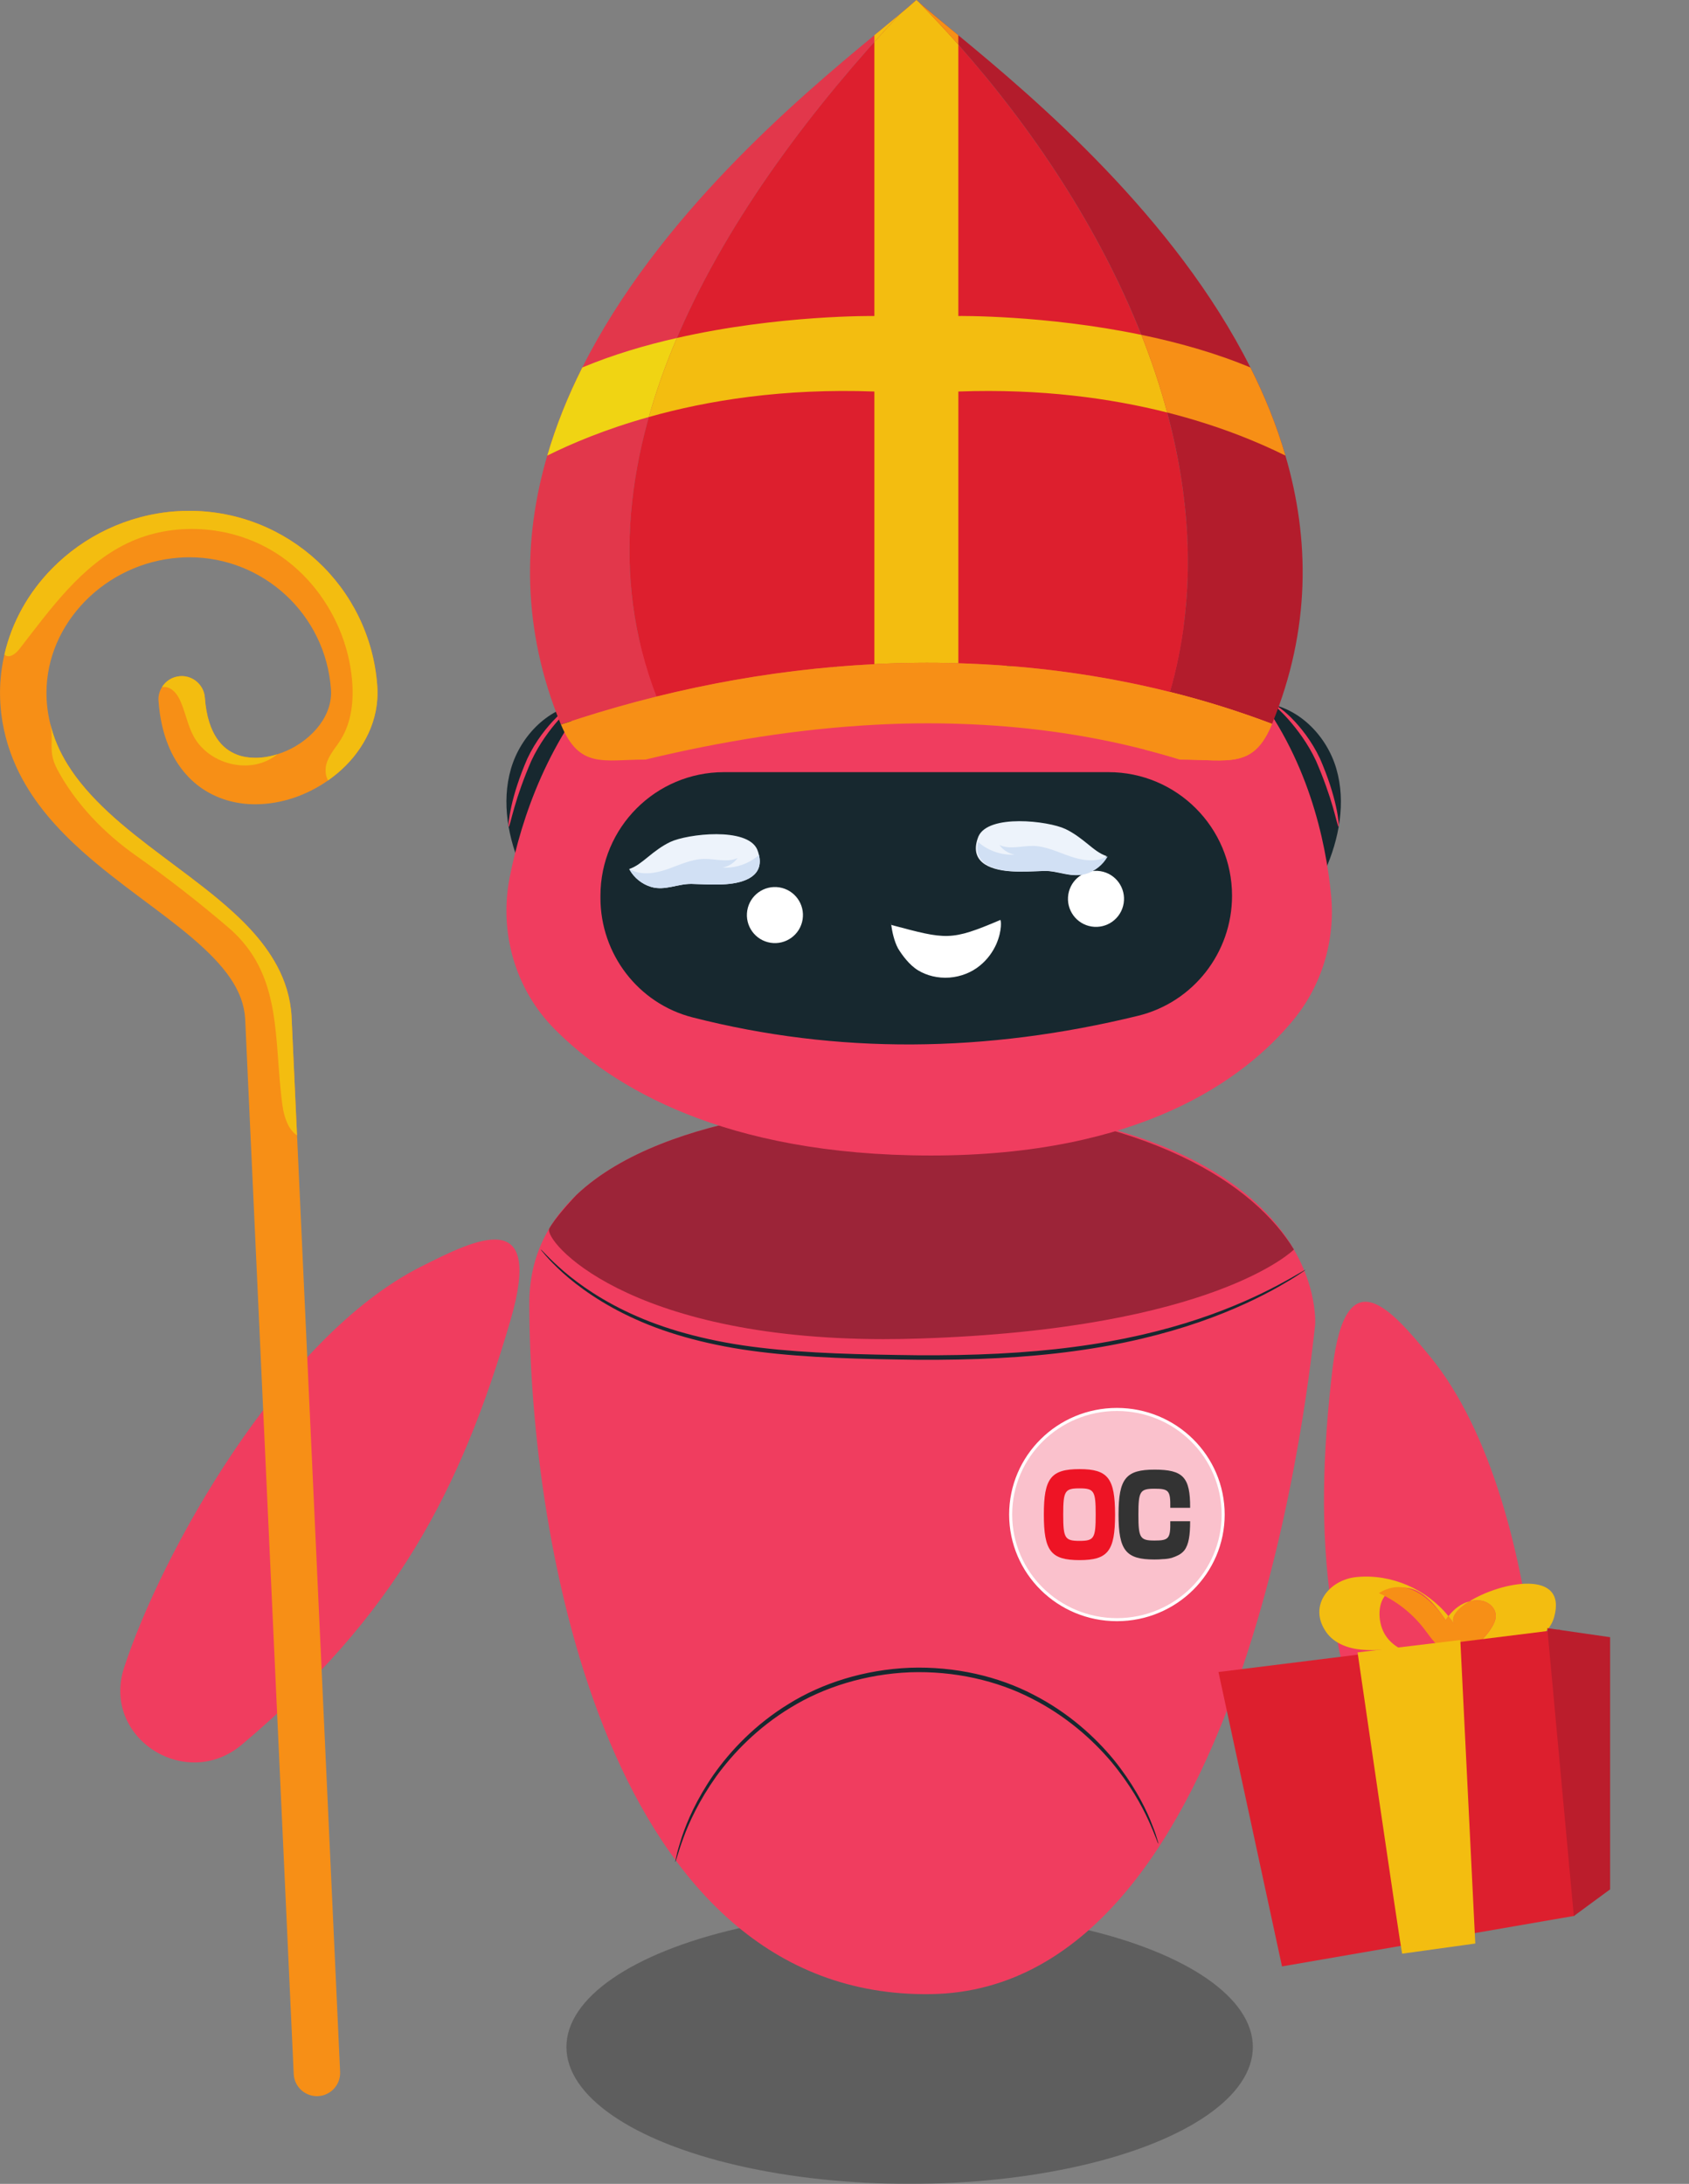 <?xml version="1.0" encoding="UTF-8" standalone="no"?>
<!-- Created with Inkscape (http://www.inkscape.org/) -->

<svg
   width="68.261mm"
   height="88.243mm"
   viewBox="0 0 68.261 88.243"
   version="1.1"
   id="svg31621"
   inkscape:version="1.1 (c68e22c387, 2021-05-23)"
   sodipodi:docname="mascot_sinterklaas.svg"
   xmlns:inkscape="http://www.inkscape.org/namespaces/inkscape"
   xmlns:sodipodi="http://sodipodi.sourceforge.net/DTD/sodipodi-0.dtd"
   xmlns="http://www.w3.org/2000/svg"
   xmlns:svg="http://www.w3.org/2000/svg">
  <rect x="0" y="0" width="68.261" height="88.243" fill="#808080" stroke="none"/>
  <sodipodi:namedview
     id="namedview31623"
     pagecolor="#ffffff"
     bordercolor="#666666"
     borderopacity="1.0"
     inkscape:pageshadow="2"
     inkscape:pageopacity="0.0"
     inkscape:pagecheckerboard="0"
     inkscape:document-units="mm"
     showgrid="false"
     fit-margin-top="0"
     fit-margin-left="0"
     fit-margin-right="0"
     fit-margin-bottom="0"
     inkscape:zoom="0.73762626"
     inkscape:cx="-176.24101"
     inkscape:cy="292.15337"
     inkscape:window-width="1920"
     inkscape:window-height="1012"
     inkscape:window-x="-8"
     inkscape:window-y="-8"
     inkscape:window-maximized="1"
     inkscape:current-layer="layer1" />
  <defs
     id="defs31618" />
  <g
     inkscape:label="Layer 1"
     inkscape:groupmode="layer"
     id="layer1"
     transform="translate(-43.706,-71.378)">
    <ellipse
       style="fill:#000000;fill-opacity:0.262;stroke:none;stroke-width:0.227;stroke-opacity:1"
       id="path4292-3"
       cx="80.469"
       cy="154.09"
       rx="13.871"
       ry="5.531" />
    <path
       d="m 81.323,115.928 c 0,0 -16.224,-0.525 -16.224,8.103 3.52e-4,9.783 3.224,28.113 16.224,27.923 13,-0.191 15.387,-25.893 15.534,-27.039 0,0 0.678,-8.237 -15.534,-8.987"
       style="fill:#f03d5f;fill-opacity:1;fill-rule:nonzero;stroke:none;stroke-width:0.035"
       id="path212-2" />
    <path
       d="m 96.466,122.688 c 0.002,0.002 -0.021,0.02 -0.067,0.052 -0.055,0.037 -0.123,0.083 -0.205,0.138 -0.181,0.122 -0.455,0.289 -0.815,0.494 -0.72,0.406 -1.798,0.941 -3.2,1.425 -1.399,0.486 -3.119,0.914 -5.06,1.175 -1.94,0.267 -4.095,0.367 -6.35,0.351 -2.255,-0.029 -4.408,-0.078 -6.354,-0.321 -1.945,-0.236 -3.669,-0.703 -5.021,-1.317 -1.357,-0.607 -2.336,-1.33 -2.95,-1.883 -0.306,-0.28 -0.528,-0.512 -0.672,-0.677 -0.064,-0.076 -0.117,-0.138 -0.16,-0.189 -0.035,-0.043 -0.052,-0.067 -0.049,-0.069 0.002,-0.002 0.024,0.017 0.064,0.056 0.047,0.048 0.103,0.106 0.173,0.177 0.151,0.156 0.381,0.379 0.692,0.648 0.624,0.533 1.604,1.233 2.955,1.818 1.346,0.592 3.056,1.043 4.99,1.268 1.933,0.232 4.083,0.277 6.334,0.305 2.25,0.016 4.396,-0.079 6.327,-0.335 1.932,-0.25 3.645,-0.663 5.041,-1.13 1.398,-0.465 2.479,-0.979 3.207,-1.364 0.363,-0.194 0.643,-0.351 0.829,-0.462 0.086,-0.049 0.157,-0.09 0.215,-0.123 0.049,-0.027 0.075,-0.039 0.077,-0.036"
       style="fill:#17282f;fill-opacity:1;fill-rule:nonzero;stroke:none;stroke-width:0.035"
       id="path214-6" />
    <path
       d="m 90.52,145.872 c -0.02,0.007 -0.126,-0.347 -0.403,-0.95 -0.275,-0.602 -0.743,-1.449 -1.5,-2.359 -0.762,-0.899 -1.832,-1.857 -3.227,-2.561 -1.386,-0.713 -3.107,-1.115 -4.906,-1.053 -1.801,0.074 -3.486,0.605 -4.815,1.421 -1.338,0.808 -2.333,1.844 -3.024,2.798 -0.686,0.965 -1.089,1.845 -1.317,2.466 -0.23,0.622 -0.309,0.983 -0.33,0.978 -0.006,-0.001 0.012,-0.092 0.052,-0.262 0.036,-0.173 0.108,-0.421 0.211,-0.739 0.21,-0.633 0.597,-1.53 1.279,-2.517 0.687,-0.976 1.685,-2.037 3.042,-2.868 1.348,-0.839 3.064,-1.385 4.895,-1.459 1.832,-0.064 3.584,0.351 4.991,1.085 1.415,0.725 2.491,1.708 3.25,2.629 0.754,0.933 1.209,1.798 1.466,2.413 0.127,0.309 0.217,0.552 0.266,0.721 0.053,0.167 0.077,0.256 0.072,0.258"
       style="fill:#17282f;fill-opacity:1;fill-rule:nonzero;stroke:none;stroke-width:0.035"
       id="path218-9" />
    <path
       d="m 65.936,120.962 c 0.02,-0.034 0.042,-0.068 0.066,-0.104 -0.022,0.034 -0.044,0.07 -0.066,0.104 m 15.386,-5.034 c -0.003,0 -0.013,-3.5e-4 -0.03,-7e-4 0.018,3.5e-4 0.028,7e-4 0.03,7e-4 m -0.04,-0.001 h -3.53e-4 3.53e-4 m -7.05e-4,0 c -0.016,-3.5e-4 -0.037,-7e-4 -0.063,-10e-4 0.025,7.1e-4 0.047,10e-4 0.063,10e-4 m -0.521,-0.005 c 0.007,0 0.015,0 0.022,0 -0.007,0 -0.015,0 -0.022,0"
       style="fill:#8e7479;fill-opacity:1;fill-rule:nonzero;stroke:none;stroke-width:0.035"
       id="path224-8" />
    <path
       d="m 79.464,125.488 c -10.498,-3.5e-4 -13.808,-4.005 -13.559,-4.47 0.01,-0.018 0.02,-0.037 0.032,-0.056 0.022,-0.035 0.043,-0.07 0.066,-0.104 0.327,-0.494 0.999,-1.196 0.999,-1.196 3.677,-3.483 11.588,-3.738 13.76,-3.741 0.007,0 0.015,0 0.022,0 0.003,0 0.006,0 0.009,0 0.193,0 0.338,0.002 0.427,0.004 0.025,7.1e-4 0.047,10e-4 0.063,10e-4 h 3.53e-4 3.53e-4 c 0.004,3.6e-4 0.007,3.6e-4 0.009,3.6e-4 0.018,3.5e-4 0.028,7e-4 0.03,7e-4 3.52e-4,0 3.52e-4,0 3.52e-4,0 8.957,0.415 13.11,3.379 14.678,5.939 0,0 -3.181,3.214 -15.147,3.598 -0.477,0.015 -0.939,0.023 -1.39,0.023"
       style="fill:#9c2438;fill-opacity:1;fill-rule:nonzero;stroke:none;stroke-width:0.035"
       id="path226-1" />
    <path
       d="m 64.817,106.565 c -0.576,-1.288 -0.853,-2.763 -0.462,-4.118 0.391,-1.355 1.556,-2.535 2.962,-2.66"
       style="fill:#17282f;fill-opacity:1;fill-rule:nonzero;stroke:none;stroke-width:0.035"
       id="path228-52" />
    <path
       d="m 66.849,99.869 c 0.017,0.024 -0.236,0.216 -0.572,0.6 -0.334,0.381 -0.769,0.947 -1.095,1.646 -0.311,0.713 -0.542,1.384 -0.683,1.875 -0.142,0.491 -0.206,0.803 -0.234,0.799 -0.023,-0.003 -0.004,-0.324 0.108,-0.831 0.111,-0.507 0.324,-1.191 0.642,-1.919 0.339,-0.727 0.801,-1.291 1.167,-1.659 0.369,-0.37 0.655,-0.529 0.666,-0.511"
       style="fill:#f03d5f;fill-opacity:1;fill-rule:nonzero;stroke:none;stroke-width:0.035"
       id="path230-4" />
    <path
       d="m 97.254,106.565 c 0.576,-1.288 0.854,-2.763 0.462,-4.118 -0.391,-1.355 -1.557,-2.535 -2.962,-2.66"
       style="fill:#17282f;fill-opacity:1;fill-rule:nonzero;stroke:none;stroke-width:0.035"
       id="path232-0" />
    <path
       d="m 95.223,99.869 c 0.011,-0.018 0.298,0.141 0.667,0.511 0.366,0.368 0.828,0.932 1.167,1.659 0.318,0.728 0.531,1.412 0.642,1.919 0.111,0.507 0.131,0.828 0.108,0.831 -0.028,0.005 -0.092,-0.307 -0.234,-0.799 -0.141,-0.491 -0.372,-1.162 -0.683,-1.875 -0.326,-0.699 -0.761,-1.265 -1.095,-1.646 -0.336,-0.384 -0.589,-0.576 -0.572,-0.6"
       style="fill:#f03d5f;fill-opacity:1;fill-rule:nonzero;stroke:none;stroke-width:0.035"
       id="path234-5" />
    <path
       d="m 66.117,112.957 c -1.594,-1.607 -2.25,-3.92 -1.81,-6.14 0.936,-4.727 4.375,-13.235 17.016,-13.056 13.262,0.188 15.75,9.367 16.179,13.789 0.177,1.828 -0.373,3.652 -1.545,5.066 -1.973,2.381 -6.161,5.455 -14.634,5.452 -8.393,-0.003 -12.905,-2.79 -15.206,-5.111"
       style="fill:#f03d5f;fill-opacity:1;fill-rule:nonzero;stroke:none;stroke-width:0.035"
       id="path236-6" />
    <path
       d="m 75.415,94.321 c 0.006,-0.002 0.031,0.053 0.074,0.158 0.049,0.126 0.109,0.279 0.182,0.464 0.158,0.402 0.38,0.989 0.727,1.676 0.35,0.682 0.831,1.479 1.584,2.157 0.739,0.671 1.784,1.232 2.951,1.187 1.163,-0.036 2.204,-0.574 2.97,-1.218 0.771,-0.655 1.295,-1.425 1.674,-2.091 0.38,-0.67 0.624,-1.247 0.794,-1.644 0.169,-0.398 0.258,-0.621 0.272,-0.616 0.006,0.002 -0.009,0.06 -0.043,0.169 -0.034,0.109 -0.088,0.269 -0.162,0.473 -0.15,0.406 -0.378,0.994 -0.748,1.681 -0.37,0.682 -0.889,1.474 -1.678,2.157 -0.782,0.669 -1.855,1.234 -3.074,1.272 -0.605,0.021 -1.197,-0.113 -1.716,-0.344 -0.522,-0.229 -0.971,-0.553 -1.354,-0.901 -0.769,-0.706 -1.248,-1.528 -1.587,-2.224 -0.336,-0.703 -0.54,-1.299 -0.678,-1.71 -0.068,-0.206 -0.118,-0.367 -0.15,-0.477 -0.031,-0.11 -0.045,-0.168 -0.039,-0.17"
       style="fill:#17282f;fill-opacity:1;fill-rule:nonzero;stroke:none;stroke-width:0.035"
       id="path238-8" />
    <path
       d="m 89.703,112.422 c -6.154,1.505 -12.16,1.561 -18.008,0.065 -2.197,-0.562 -3.722,-2.562 -3.722,-4.83 v -0.085 c 0,-2.758 2.236,-4.994 4.994,-4.994 h 15.538 c 2.758,0 4.994,2.236 4.994,4.994 0,2.297 -1.566,4.305 -3.797,4.85"
       style="fill:#17282f;fill-opacity:1;fill-rule:nonzero;stroke:none;stroke-width:0.035"
       id="path240-1" />
    <path
       d="m 76.143,108.532 c -0.099,0.618 -0.68,1.038 -1.298,0.939 -0.618,-0.099 -1.038,-0.68 -0.939,-1.298 0.099,-0.618 0.68,-1.038 1.298,-0.939 0.618,0.099 1.038,0.68 0.939,1.298"
       style="fill:#ffffff;fill-opacity:1;fill-rule:nonzero;stroke:none;stroke-width:0.035"
       id="path242-2" />
    <path
       d="m 89.119,107.877 c -0.099,0.618 -0.68,1.038 -1.298,0.939 -0.618,-0.099 -1.038,-0.68 -0.939,-1.298 0.099,-0.618 0.68,-1.038 1.298,-0.939 0.618,0.099 1.038,0.68 0.939,1.298"
       style="fill:#ffffff;fill-opacity:1;fill-rule:nonzero;stroke:none;stroke-width:0.035"
       id="path244-4" />
    <path
       d="m 84.137,108.55 c 0.02,-0.007 0.086,0.4 -0.168,0.983 -0.129,0.285 -0.341,0.606 -0.665,0.866 -0.321,0.264 -0.757,0.444 -1.225,0.48 -0.469,0.034 -0.921,-0.08 -1.27,-0.294 -0.351,-0.211 -0.649,-0.621 -0.809,-0.885 -0.319,-0.599 -0.3,-1.484 -0.28,-0.95 2.24,0.595 2.394,0.66 4.417,-0.2"
       style="fill:#ffffff;fill-opacity:1;fill-rule:nonzero;stroke:none;stroke-width:0.035"
       id="path246-1"
       sodipodi:nodetypes="cccccccc" />
    <ellipse
       style="fill:#ffffff;fill-opacity:0.677;fill-rule:evenodd;stroke:#ffffff;stroke-width:0.123;stroke-opacity:1"
       id="path1738-8"
       cx="88.846"
       cy="132.576"
       rx="4.294"
       ry="4.247" />
    <g
       id="g1474-21"
       transform="matrix(0.054,0,0,0.054,85.893,130.74)">
      <g
         fill="#ee1425"
         class="text open"
         id="g20-41"
         transform="translate(0,-23)">
        <path
           d="M 26.7,23 C 5.3,23 0,29.8 0,57 0,84.3 5.3,91.1 26.7,91.1 48,91.1 53.3,84.3 53.3,57.1 53.3,29.8 48,23 26.7,23 Z m 0,53.7 c -11,0 -12.2,-2 -12.2,-19.7 0,-17.7 1.2,-19.6 12.2,-19.6 11,0 12.1,2 12.1,19.6 0,17.8 -1.2,19.7 -12.1,19.7 z"
           id="path18-6-1"
           sodipodi:nodetypes="ssssssssss" />
      </g>
      <path
         fill="#333333"
         d="m 100.204,64.704 h 0.093 c -0.062,4.19e-4 -0.124,4.19e-4 -0.186,0 z M 94.632,38.977 h 14.859 c 0,10.499 -1.022,17.498 -4.365,21.849 -1.343,1.62 -3.024,2.913 -4.922,3.783 -1.486,0.757 -2.972,1.324 -4.272,1.703 h 0.279 l -2.6,0.568 h 0.093 c -2.693,0.473 -4.643,0.473 -4.643,0.473 -1.857,0.189 -3.993,0.284 -6.222,0.284 -21.452,0 -26.931,-6.715 -26.931,-33.672 0,-26.956 5.479,-33.577 26.931,-33.577 21.452,0 26.745,5.675 26.652,28.564 H 94.632 c 0.186,-12.863 -1.022,-14.282 -11.794,-14.282 -10.865,0 -12.073,1.892 -12.073,19.295 0,17.498 1.207,19.484 12.073,19.484 10.772,0 11.98,-1.513 11.794,-14.471 z"
         class="text circuit"
         id="path22-0"
         sodipodi:nodetypes="cccccccccccccsssccsssc"
         style="stroke-width:0.937" />
    </g>
    <path
       style="fill:#f03d5f;fill-opacity:1;stroke:none;stroke-width:0.258px;stroke-linecap:butt;stroke-linejoin:miter;stroke-opacity:1"
       d="m 60.714,122.562 c -5.679,2.866 -10.525,11.68 -11.994,16.203 -0.918,2.825 2.489,5.021 4.761,3.107 6.164,-5.192 8.828,-10.203 10.856,-17.146 1.361,-4.659 -1.385,-3.293 -3.622,-2.164 z"
       id="path5837-05"
       sodipodi:nodetypes="sssss" />
    <path
       style="fill:#f03d5f;fill-opacity:1;stroke:none;stroke-width:0.244px;stroke-linecap:butt;stroke-linejoin:miter;stroke-opacity:1"
       d="m 101.477,126.158 c 2.517,3.041 3.789,8.184 4.257,12.643 0.247,2.354 0.27,4.517 0.133,6.079 -0.247,2.824 -3.993,3.473 -5.249,0.941 -3.408,-6.87 -3.865,-12.268 -3.061,-19.122 0.539,-4.6 2.406,-2.37 3.92,-0.54 z"
       id="path5837-4-9"
       sodipodi:nodetypes="ssssss" />
    <g
       transform="matrix(0.035,0,0,-0.035,-292.909,201.666)"
       id="g12">
      <path
         id="path180-6"
         style="fill:#edf3fb;fill-opacity:1;fill-rule:nonzero;stroke:none;stroke-width:0.662"
         d="m 10455.714,2701.722 c -13.021,-0.967 -26.103,-0.066 -39.125,0.318 -16.24,0.457 -30.931,-8.187 -47.046,-3.477 -10.505,3.093 -19.725,10.439 -25.07,20.043 -0.133,0.192 -0.259,0.45 -0.391,0.642 8.054,2.643 14.698,8.253 21.275,13.538 8.18,6.703 16.691,13.214 26.229,17.724 19.85,9.346 88.874,17.466 100.346,-8.703 0.907,-2.192 1.55,-4.319 2,-6.312 5.736,-23.785 -15.598,-32.164 -38.218,-33.773" />
      <path
         id="path182-0"
         style="fill:#edf3fb;fill-opacity:1;fill-rule:nonzero;stroke:none;stroke-width:0.662"
         d="m 10747.365,2756.834 c 11.498,26.143 80.548,18.036 100.385,8.657 9.558,-4.517 18.029,-11.008 26.229,-17.678 6.564,-5.332 13.227,-10.929 21.262,-13.578 -5.292,-9.889 -14.671,-17.512 -25.434,-20.665 -16.115,-4.716 -30.859,3.954 -47.047,3.464 -13.042,-0.391 -26.123,-1.292 -39.158,-0.338 -24.448,1.788 -47.577,11.498 -36.237,40.138" />
      <path
         id="path244-9-5"
         style="fill:#d1e0f4;fill-opacity:1;fill-rule:nonzero;stroke:none;stroke-width:0.662"
         d="m 10455.714,2701.722 c -13.021,-0.967 -26.103,-0.066 -39.125,0.318 -16.24,0.457 -30.931,-8.187 -47.046,-3.477 -10.505,3.093 -19.725,10.439 -25.07,20.043 l 1.033,0.066 c 12.757,-7.153 28.806,-4.444 42.662,0.384 13.856,4.769 27.454,11.538 42.086,11.863 13.214,0.258 27.136,-4.511 39.058,1.027 -4.126,-5.736 -10.504,-9.796 -17.466,-11.081 15.016,-0.841 30.356,4.378 41.761,14.307 0.133,0.066 0.199,0.192 0.325,0.325 5.736,-23.785 -15.598,-32.164 -38.218,-33.773" />
      <path
         id="path246-0-4"
         style="fill:#d1e0f4;fill-opacity:1;fill-rule:nonzero;stroke:none;stroke-width:0.662"
         d="m 10785.264,2716.722 c 13.015,-0.967 26.103,-0.066 39.119,0.318 16.24,0.457 30.938,-8.187 47.046,-3.477 10.505,3.093 19.725,10.439 25.07,20.043 l -1.026,0.066 c -12.764,-7.153 -28.806,-4.444 -42.662,0.384 -13.863,4.769 -27.461,11.538 -42.093,11.863 -13.214,0.258 -27.13,-4.511 -39.052,1.027 4.12,-5.736 10.505,-9.796 17.46,-11.081 -15.016,-0.841 -30.356,4.378 -41.761,14.307 -0.133,0.066 -0.192,0.192 -0.325,0.325 -5.736,-23.785 15.598,-32.164 38.224,-33.773" />
      <path
         id="path258-2"
         style="fill:#f3bd10;fill-opacity:1;fill-rule:nonzero;stroke:none;stroke-width:0.677"
         d="m 11290.11,1856.662 c -1.119,-1.449 -2.168,-2.966 -3.231,-4.544 -14.425,21.807 -34.066,43.56 -58.122,35.779 -3.751,-1.185 -7.443,-3.027 -10.476,-6.061 -11.006,-11.005 -9.617,-34.594 -0.393,-48.037 4.74,-6.921 10.808,-11.662 17.527,-15.096 -15.157,0 -30.375,-2.106 -45.471,-0.725 -15.624,1.381 -31.763,7.253 -40.79,20.033 -21.55,30.314 3.027,60.566 34.458,63.797 40.269,4.145 81.324,-13.911 106.498,-45.145" />
      <path
         id="path260-6"
         style="fill:#f3bd10;fill-opacity:1;fill-rule:nonzero;stroke:none;stroke-width:0.677"
         d="m 11412.163,1855.605 c -6.786,-24.313 -36.179,-35.779 -65.443,-40.459 -17.398,-2.838 -34.593,-3.163 -47.123,-2.438 0.732,0.196 1.518,0.393 2.242,0.657 15.232,4.815 29.725,15.489 39.084,31.77 1.781,3.156 3.495,6.718 3.759,10.673 0.718,11.066 -9.292,18.055 -17.859,18.909 -4.355,0.467 -8.506,0.136 -12.529,-0.921 36.774,22.871 113.419,37.567 97.869,-18.191" />
      <path
         id="path262-6"
         style="fill:#f78f16;fill-opacity:1;fill-rule:nonzero;stroke:none;stroke-width:0.677"
         d="m 11344.682,1855.808 c -0.264,-3.955 -1.978,-7.517 -3.759,-10.68 -10.26,-17.846 -35.643,-40.757 -57.173,-26.955 -9.441,6.048 -15.516,15.976 -22.431,24.801 -13.578,17.331 -31.424,31.296 -51.504,40.296 31.221,19.809 60.593,-6.251 77.064,-31.153 1.063,1.578 2.112,3.095 3.231,4.544 2.437,-2.966 4.679,-6.061 6.792,-9.224 -5.011,7.646 3.23,17.595 17.392,26.358 4.023,1.057 8.174,1.389 12.529,0.921 8.567,-0.853 18.577,-7.843 17.859,-18.909" />
      <path
         id="path264-5"
         style="fill:#f3bd10;fill-opacity:1;fill-rule:nonzero;stroke:none;stroke-width:0.677"
         d="m 11314.294,1873.796 c -14.162,-8.764 -22.403,-18.712 -17.392,-26.358 -2.113,3.163 -4.355,6.258 -6.792,9.224 6.792,8.764 15.028,14.764 24.184,17.134" />
      <path
         id="path266-2"
         style="fill:#dd1f2e;fill-opacity:1;fill-rule:nonzero;stroke:none;stroke-width:0.677"
         d="m 11418.597,1841.288 17.195,-330.545 -337.872,-58.399 -73.353,339.87 394.03,49.073" />
      <path
         id="path268-7"
         style="fill:#f3bd10;fill-opacity:1;fill-rule:nonzero;stroke:none;stroke-width:0.677"
         d="m 11236.688,1467.034 c -2.059,7.206 -51.491,347.828 -51.491,347.828 l 118.62,14.303 17.304,-350.395 -84.433,-11.737" />
      <path
         id="path270-8"
         style="fill:#bb1d2c;fill-opacity:1;fill-rule:nonzero;stroke:none;stroke-width:0.699"
         d="m 11434.888,1510.502 41.918,30.809 v 291.099 l -72.558,10.463" />
    </g>
    <path
       id="path202"
       style="fill:#f78f16;fill-opacity:1;fill-rule:nonzero;stroke:none;stroke-width:0.02"
       d="m 58.963,99.367 c 0.002,0.667 -0.175,1.296 -0.466,1.842 -0.291,0.551 -0.69,1.024 -1.154,1.414 -0.122,0.101 -0.248,0.198 -0.378,0.289 -0.859,0.603 -1.887,0.96 -2.936,0.964 -0.696,0.002 -1.41,-0.167 -2.04,-0.562 -0.63,-0.392 -1.154,-1.013 -1.476,-1.804 -0.217,-0.527 -0.351,-1.131 -0.4,-1.806 -0.016,-0.206 0.037,-0.399 0.14,-0.562 0.151,-0.246 0.417,-0.419 0.729,-0.442 0.516,-0.037 0.966,0.351 1.003,0.869 0.056,0.766 0.246,1.288 0.479,1.637 0.233,0.347 0.504,0.545 0.832,0.671 0.219,0.082 0.466,0.122 0.733,0.122 0.281,0.002 0.586,-0.048 0.886,-0.144 0.252,-0.077 0.502,-0.188 0.737,-0.326 0.514,-0.302 0.943,-0.733 1.185,-1.195 0.163,-0.311 0.248,-0.63 0.25,-0.968 0,-0.047 -0.002,-0.093 -0.006,-0.142 -0.111,-1.515 -0.791,-2.84 -1.823,-3.798 -1.034,-0.956 -2.405,-1.53 -3.896,-1.53 -0.14,0 -0.279,0.004 -0.421,0.016 -1.478,0.105 -2.826,0.766 -3.798,1.759 -0.972,0.995 -1.559,2.298 -1.559,3.706 0,0.205 0.012,0.415 0.039,0.626 0.025,0.205 0.062,0.405 0.109,0.599 0.143,0.597 0.382,1.14 0.702,1.66 0.425,0.687 0.993,1.325 1.651,1.936 1.315,1.222 2.977,2.3 4.416,3.491 0.958,0.799 1.831,1.652 2.403,2.717 0.324,0.605 0.541,1.286 0.584,2.019 l 0.223,4.827 1.74,37.828 c 0.031,0.518 -0.363,0.962 -0.879,0.995 -0.518,0.031 -0.964,-0.363 -0.995,-0.881 l -1.963,-42.655 c -0.037,-0.578 -0.235,-1.094 -0.597,-1.633 -0.363,-0.533 -0.892,-1.075 -1.53,-1.617 -1.274,-1.092 -2.966,-2.18 -4.465,-3.52 -0.999,-0.898 -1.922,-1.918 -2.547,-3.171 -0.355,-0.714 -0.609,-1.505 -0.716,-2.364 -0.035,-0.289 -0.052,-0.574 -0.052,-0.857 0,-0.533 0.062,-1.053 0.178,-1.553 0.303,-1.325 0.987,-2.518 1.918,-3.466 1.284,-1.311 3.051,-2.178 5.002,-2.32 0.186,-0.014 0.372,-0.019 0.557,-0.019 1.978,0 3.807,0.766 5.173,2.031 1.365,1.264 2.275,3.037 2.419,5.041 0.008,0.091 0.01,0.184 0.01,0.275" />
    <path
       id="path204"
       style="fill:#f3bd10;fill-opacity:1;fill-rule:nonzero;stroke:none;stroke-width:0.02"
       d="m 55.71,117.255 c -0.353,-0.229 -0.524,-0.745 -0.586,-1.195 -0.374,-2.666 0.049,-5.292 -2.193,-7.209 -1.198,-1.024 -2.443,-1.993 -3.731,-2.901 -1.281,-0.904 -2.439,-2.094 -3.182,-3.489 -0.4,-0.752 -0.11,-1.122 -0.287,-1.857 0.143,0.597 0.382,1.14 0.702,1.66 0.425,0.687 0.993,1.325 1.651,1.936 1.315,1.222 2.977,2.3 4.416,3.491 0.958,0.799 1.831,1.652 2.403,2.717 0.324,0.605 0.541,1.286 0.584,2.019 l 0.223,4.827" />
    <path
       id="path254"
       style="fill:#f3bd10;fill-opacity:1;fill-rule:nonzero;stroke:none;stroke-width:0.02"
       d="m 58.963,99.367 c 0.002,0.667 -0.175,1.296 -0.466,1.842 -0.291,0.551 -0.69,1.024 -1.154,1.414 -0.122,0.101 -0.248,0.198 -0.378,0.289 -0.122,-0.209 -0.128,-0.498 -0.045,-0.735 0.12,-0.341 0.374,-0.615 0.562,-0.921 0.444,-0.718 0.528,-1.604 0.448,-2.444 -0.194,-2.068 -1.371,-4.038 -3.138,-5.13 -1.769,-1.09 -4.096,-1.249 -5.966,-0.341 -1.839,0.892 -3.08,2.644 -4.333,4.259 -0.147,0.192 -0.413,0.398 -0.595,0.239 -0.004,-0.004 -0.01,-0.008 -0.014,-0.014 0.303,-1.325 0.987,-2.518 1.918,-3.466 1.284,-1.311 3.051,-2.178 5.002,-2.32 0.186,-0.014 0.372,-0.019 0.557,-0.019 1.978,0 3.807,0.766 5.173,2.031 1.365,1.264 2.275,3.037 2.419,5.041 0.008,0.091 0.01,0.184 0.01,0.275" />
    <path
       id="path256"
       style="fill:#f3bd10;fill-opacity:1;fill-rule:nonzero;stroke:none;stroke-width:0.02"
       d="m 54.915,101.856 c -0.138,0.111 -0.287,0.202 -0.448,0.273 -1.042,0.462 -2.399,-0.004 -2.94,-1.007 -0.229,-0.425 -0.316,-0.91 -0.504,-1.356 -0.101,-0.241 -0.246,-0.483 -0.485,-0.59 -0.087,-0.039 -0.19,-0.05 -0.285,-0.035 0.151,-0.246 0.417,-0.419 0.729,-0.442 0.516,-0.037 0.966,0.351 1.003,0.869 0.056,0.766 0.246,1.288 0.479,1.637 0.233,0.347 0.504,0.545 0.832,0.671 0.219,0.082 0.466,0.122 0.733,0.122 0.281,0.002 0.586,-0.048 0.886,-0.144" />
    <path
       id="path222-3"
       style="fill:#e2374b;fill-opacity:1;fill-rule:nonzero;stroke:none;stroke-width:0.029"
       d="m 80.05,71.971 c -0.334,0.36 -0.672,0.727 -1.007,1.101 -3.132,3.501 -6.123,7.607 -7.982,11.963 -0.448,1.05 -0.831,2.117 -1.132,3.193 -1.047,3.72 -1.138,7.556 0.309,11.299 -1.302,0.324 -2.594,0.695 -3.862,1.126 -0.005,-0.011 -0.009,-0.02 -0.014,-0.031 -1.569,-3.828 -1.521,-7.48 -0.539,-10.834 0.358,-1.229 0.84,-2.417 1.416,-3.561 3.065,-6.098 8.717,-10.879 11.804,-13.425 0.377,-0.312 0.715,-0.59 1.007,-0.831" />
    <path
       id="path224-3-1"
       style="fill:#dd1f2e;fill-opacity:1;fill-rule:nonzero;stroke:none;stroke-width:0.029"
       d="m 80.839,71.467 c -0.034,-0.03 -0.069,-0.06 -0.099,-0.088 -0.18,0.163 -0.41,0.359 -0.681,0.584 -6.885,7.359 -13.602,17.777 -9.821,27.564 6.804,-1.686 13.998,-1.878 20.753,-0.188 C 93.828,89.452 87.89,78.661 80.839,71.467" />
    <path
       id="path226-3-1"
       style="fill:#b31c2c;fill-opacity:1;fill-rule:nonzero;stroke:none;stroke-width:0.029"
       d="m 95.118,100.622 c 0,0.003 -0.003,0.003 -0.003,0.006 -1.351,-0.511 -2.73,-0.939 -4.126,-1.288 1.067,-3.717 0.894,-7.562 -0.111,-11.293 -0.284,-1.059 -0.636,-2.106 -1.044,-3.138 -1.697,-4.285 -4.381,-8.323 -7.397,-11.728 -0.525,-0.59 -1.059,-1.164 -1.598,-1.714 0.374,0.335 0.928,0.78 1.598,1.336 3.087,2.545 8.74,7.327 11.804,13.425 0.576,1.144 1.059,2.333 1.416,3.561 0.982,3.354 1.03,7.006 -0.539,10.834" />
    <path
       id="path228-5-8"
       style="fill:#f78f16;fill-opacity:1;fill-rule:nonzero;stroke:none;stroke-width:0.029"
       d="m 95.115,100.628 c -0.755,1.836 -1.731,1.441 -3.717,1.441 -0.471,-0.145 -0.945,-0.278 -1.419,-0.4 -2.446,-0.63 -4.963,-0.965 -7.542,-1.044 -1.118,-0.037 -2.25,-0.023 -3.394,0.04 -3.008,0.162 -6.095,0.644 -9.25,1.405 -1.691,0 -2.664,0.392 -3.416,-1.416 4.078,-1.382 8.365,-2.227 12.667,-2.44 1.132,-0.057 2.265,-0.068 3.394,-0.037 2.888,0.085 5.763,0.462 8.561,1.163 1.393,0.346 2.769,0.777 4.117,1.288" />
    <path
       id="path230-7-7"
       style="fill:#f3bd10;fill-opacity:1;fill-rule:nonzero;stroke:none;stroke-width:0.029"
       d="m 90.879,88.046 c -2.27,-0.573 -5.102,-0.97 -8.441,-0.848 v 10.978 c -1.129,-0.031 -2.262,-0.02 -3.394,0.037 V 87.198 c -3.68,-0.136 -6.739,0.36 -9.114,1.03 0.301,-1.075 0.684,-2.142 1.132,-3.193 4.132,-0.942 7.982,-0.888 7.982,-0.888 v -11.075 c 0.335,-0.374 0.673,-0.741 1.007,-1.101 0.275,-0.23 0.508,-0.428 0.69,-0.593 0.032,0.028 0.065,0.059 0.099,0.088 0.539,0.551 1.073,1.124 1.598,1.714 v 10.967 c 0,0 3.496,-0.048 7.397,0.761 0.409,1.033 0.761,2.08 1.044,3.138" />
    <path
       id="path232-9-0"
       style="fill:#f0d413;fill-opacity:1;fill-rule:nonzero;stroke:none;stroke-width:0.029"
       d="m 67.239,86.227 c 1.229,-0.514 2.54,-0.902 3.822,-1.192 -0.448,1.05 -0.831,2.117 -1.132,3.193 -1.745,0.488 -3.121,1.07 -4.106,1.56 0.358,-1.229 0.84,-2.417 1.416,-3.561" />
    <path
       id="path234-8-5"
       style="fill:#f3bd10;fill-opacity:1;fill-rule:nonzero;stroke:none;stroke-width:0.029"
       d="m 80.05,71.971 c -0.334,0.36 -0.672,0.727 -1.007,1.101 v -0.27 c 0.377,-0.312 0.715,-0.59 1.007,-0.831" />
    <path
       id="path236-5-7"
       style="fill:#f78f16;fill-opacity:1;fill-rule:nonzero;stroke:none;stroke-width:0.029"
       d="m 80.839,71.466 c 0.374,0.335 0.928,0.78 1.598,1.336 v 0.378 c -0.525,-0.59 -1.059,-1.164 -1.598,-1.714" />
    <path
       id="path238-5-7"
       style="fill:#f78f16;fill-opacity:1;fill-rule:nonzero;stroke:none;stroke-width:0.029"
       d="m 95.657,89.788 c -1.107,-0.55 -2.713,-1.22 -4.779,-1.742 -0.284,-1.059 -0.636,-2.106 -1.044,-3.138 1.467,0.304 2.988,0.726 4.407,1.319 0.576,1.144 1.059,2.333 1.416,3.561" />
    <path
       id="path240-9-7"
       style="fill:#f78f16;fill-opacity:1;fill-rule:nonzero;stroke:none;stroke-width:0.029"
       d="m 95.115,100.628 c -0.755,1.836 -1.731,1.441 -3.717,1.441 -0.471,-0.145 -0.945,-0.278 -1.419,-0.4 l 1.01,-2.33 h 0.009 c 1.393,0.346 2.769,0.777 4.117,1.288" />
  </g>
</svg>
